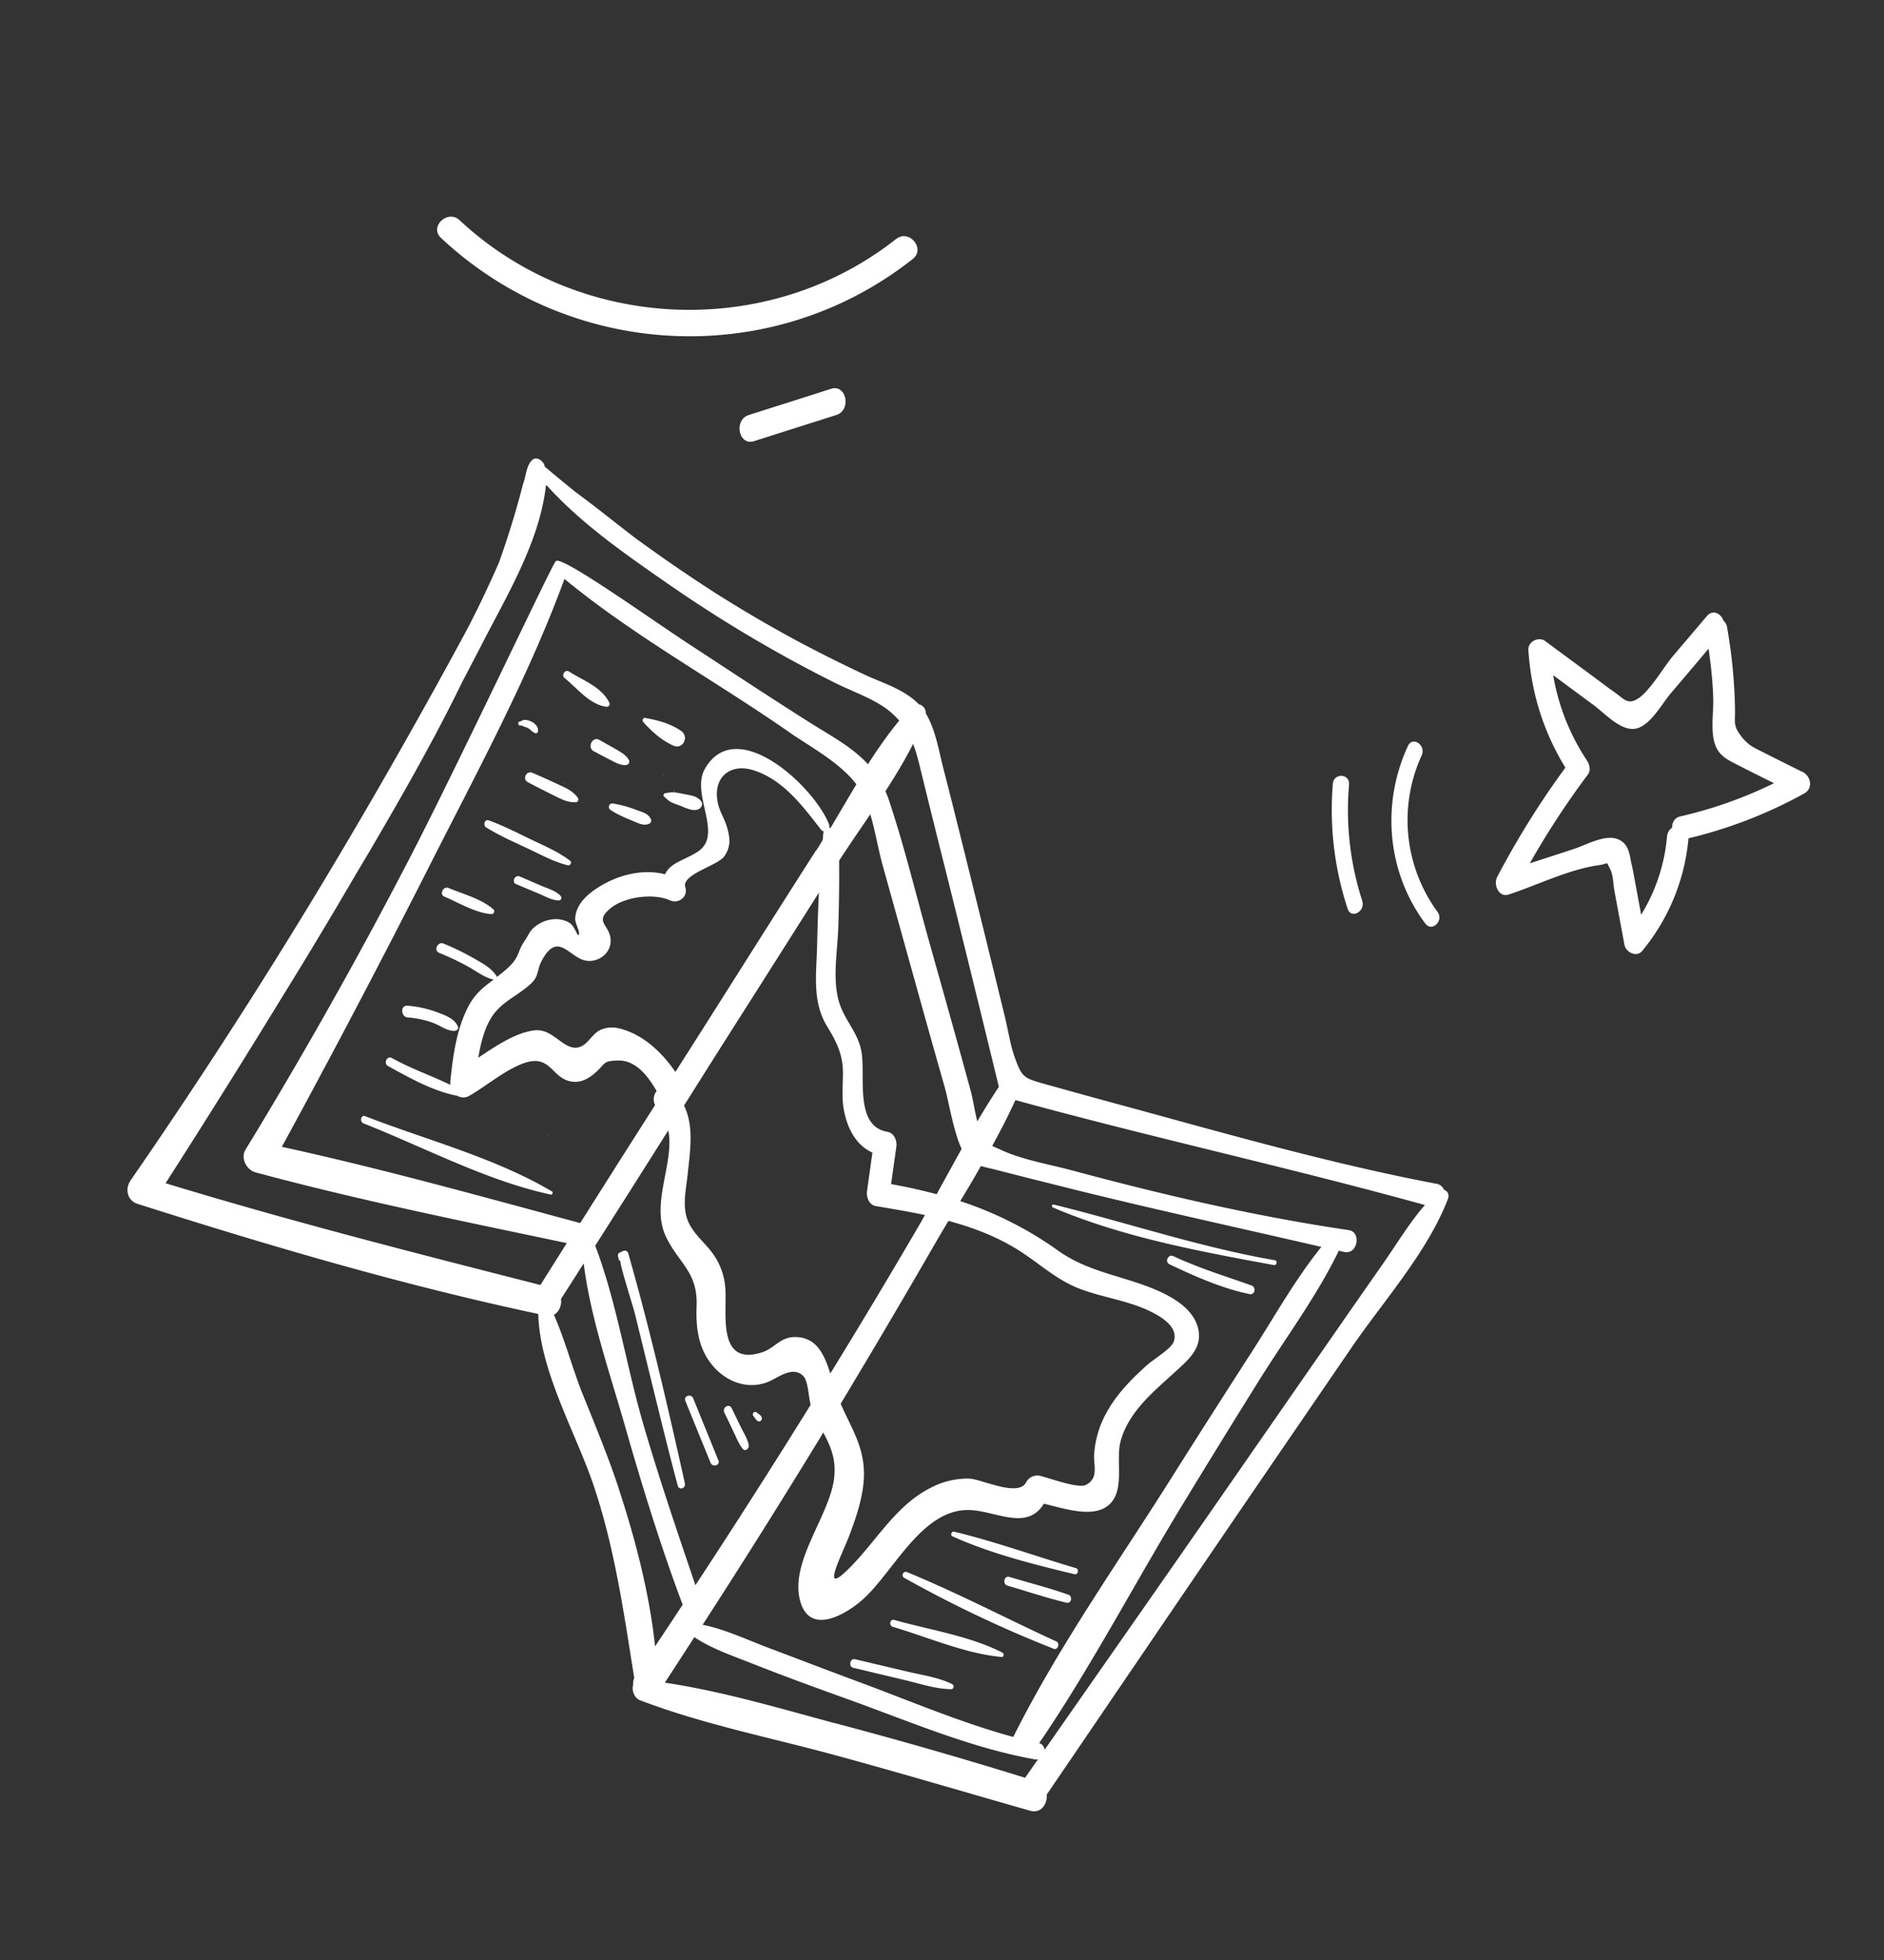 <svg width="50" height="52" fill="none" xmlns="http://www.w3.org/2000/svg"><rect width="100%" height="100%" fill="#333333" stroke="none"/><path d="M47.839 20.482c-.356-.177-.714-.355-1.068-.535-.227-.114-.372-.175-.543-.392-.235-.3-.178-.358-.182-.743a13.66 13.66 0 00-.211-2.17.285.285 0 00-.094-.174c-.068-.19-.281-.31-.44-.124-.3.352-.599.706-.9 1.058-.256.301-.647.997-.987 1.165-.23.114-.318-.025-.571-.205-.195-.136-.383-.284-.575-.424l-1.263-.932c-.165-.122-.46.008-.443.246.077 1.14.404 2.17.982 3.114a22.93 22.93 0 00-1.808 2.897c-.112.213.046.556.301.47.756-.247 1.605-.67 2.391-.779.295-.04.18-.131.312.12.074.143.075.407.107.568l.264 1.42c.038.209.327.345.472.166a5.438 5.438 0 001.228-2.987 12.165 12.165 0 003.072-1.19c.246-.137.173-.465-.043-.571l-.001.002zm-4.537 2.463c-.056-.293-.075-.56-.362-.679-.34-.14-.846.151-1.163.255-.392.13-.783.256-1.177.383.465-.819.979-1.604 1.541-2.355.085-.114.044-.27-.026-.374a5.873 5.873 0 01-.895-2.261c.361.265.722.534 1.084.8.29.216.725.701 1.116.615.38-.083.68-.649.921-.934.336-.395.67-.788 1.003-1.185.063.433.11.868.124 1.308.014.395-.094.956.085 1.321.124.249.345.342.572.46.317.163.637.322.956.48-.798.39-1.625.684-2.487.881-.157.037-.22.168-.218.301a.302.302 0 00-.134.232 4.754 4.754 0 01-.687 2.075c-.082-.443-.162-.884-.248-1.326l-.005.003zm-5.15 1.25a4.125 4.125 0 01-.422-4.154c.123-.266-.236-.52-.363-.253-.719 1.549-.55 3.365.461 4.716.174.233.496-.077.324-.309zm-1.998-.294a7.784 7.784 0 01-.351-3.082c.025-.298-.407-.322-.431-.02a8.397 8.397 0 00.394 3.313c.092.28.477.068.386-.208l.002-.003zM23.785 6.337c-3.395 2.686-8.402 2.48-11.588-.495-.316-.295-.813.174-.492.472 3.476 3.25 8.804 3.493 12.52.556.343-.272-.1-.8-.439-.53v-.003zm-1.727 3.978c-.728.233-1.459.465-2.186.695-.405.13-.27.824.138.695.729-.233 1.46-.464 2.186-.695.406-.13.27-.823-.138-.695zm5.724 37.293c1.783-2.618 3.563-5.241 5.35-7.856.907-1.328 1.818-2.656 2.726-3.984.837-1.226 2.028-2.546 2.57-3.962.045-.116-.017-.213-.104-.238a.26.26 0 00-.198-.161c-2.811-.533-5.6-1.334-8.368-2.088-.695-.188-1.389-.38-2.083-.574-.514-.146-.561-.18-.748-.702-.118-.331-.17-.703-.253-1.046a987.9 987.9 0 00-1.112-4.522c-.173-.694-.345-1.39-.525-2.083-.12-.46-.206-1.035-.466-1.462a.239.239 0 00-.186-.245c-.375-.39-.933-.553-1.397-.767-.666-.31-1.324-.64-1.972-.99-.705-.384-1.4-.794-2.081-1.227a43.078 43.078 0 01-2.082-1.432c-.52-.397-1.035-.816-1.563-1.203a48.27 48.27 0 01-.838-.69.146.146 0 00-.06-.12.175.175 0 00-.082-.07c-.051-.026-.12-.034-.167.003-.154.12-.177.369-.23.556l-.015.053a.144.144 0 00-.016.043l-.08.302-.126.448a24.62 24.62 0 01-.435 1.337c-.291.66-.599 1.316-.95 1.965a169.17 169.17 0 01-2.762 4.904 149.803 149.803 0 01-6.06 9.515c-.16.23-.093.54.184.628 3.507 1.117 7.049 2.158 10.632 2.92.041 1.553 1.03 3.2 1.501 4.644.54 1.647.774 3.31 1.046 5.011a.41.41 0 00-.027.179c-.046.145.022.354.181.415 1.677.639 3.457.988 5.178 1.457 1.73.471 3.448.982 5.172 1.473.3.086.473-.191.443-.447l.003.016zm10.033-15.635c-.41.466-.743 1.027-1.097 1.533-.46.66-.921 1.318-1.377 1.977-.919 1.32-1.835 2.642-2.75 3.96-1.617 2.332-3.246 4.656-4.87 6.983a.193.193 0 00-.142-.18c1.386-2.032 2.551-4.274 3.837-6.38a348.33 348.33 0 011.999-3.243c.702-1.127 1.533-2.233 2.115-3.44l.142.032c.356.083.473-.53.117-.58-2.463-.363-4.906-.929-7.323-1.58-.605-.163-1.31-.278-1.884-.54-.102-.048-.182-.077-.249-.114.218-.4.428-.803.615-1.215 3.61.992 7.262 1.786 10.868 2.784l-.001.003zm-8.364 5.364a2.64 2.64 0 00-.413 1.242c-.02.302.13.638-.22.817-.206.104-.986-.19-1.221-.242a.333.333 0 00-.366.176c-.213.397-1.173-.088-1.508-.101a2.084 2.084 0 00-1.029.247c-.88.442-1.386 1.324-2.056 2.027-.948.995-.3-.23-.103-.752.163-.43.313-.86.373-1.324.117-.93-.283-1.461-.597-2.184l.157-.262a259.14 259.14 0 002.334-3.964c.12-.207.244-.418.369-.626.698.188 1.376.448 1.998.868.466.313.877.678 1.39.894.616.257 1.288.326 1.9.606.26.12.852.417.686.847-.07.181-.525.453-.688.597-.376.336-.74.697-1.013 1.14l.007-.006zm-7.37-.973a37.65 37.65 0 01-.046.076c-.159-.507-.371-.987-.97-.967-.362.013-.523.303-.837.404-1.208.387-.93-1.04-.978-1.687a1.76 1.76 0 00-.362-.97c-.224-.298-.553-.542-.665-.926-.106-.362-.014-.753.024-1.112.07-.667.175-1.295-.093-1.851.521-.828 1.043-1.655 1.569-2.48.67-1.054 1.34-2.11 2.01-3.169-.024.477-.037.953-.048 1.431-.02.734-.131 1.46.26 2.107.258.421.431.76.427 1.28-.004.312-.035.629.022.94.095.513.334.948.759 1.139l-.143 1.025c-.023.165.06.364.232.394.435.073.873.146 1.306.238-.036.06-.067.117-.1.178a199.492 199.492 0 01-2.363 3.947l-.005.004zm3.441-5.884c-.224.4-.443.802-.664 1.203a15.46 15.46 0 00-1.209-.268l.139-.991c.023-.165-.06-.364-.233-.395-.897-.152-.573-1.49-.695-2.142-.09-.472-.399-.772-.56-1.206-.23-.62-.072-1.438-.052-2.094a41 41 0 00.022-1.754c.263-.406.546-.814.827-1.23.133.448.214.947.332 1.369l1.1 3.95c.177.63.353 1.26.534 1.889.113.387.239 1.212.46 1.673v-.004zm-1.138-10.257c.227.926.456 1.854.69 2.781.485 1.942.963 3.886 1.435 5.831-.2.3-.389.606-.572.916-.067-.258-.105-.538-.17-.789-.358-1.32-.729-2.635-1.1-3.95-.352-1.256-.66-2.537-1.072-3.774a3.63 3.63 0 00-.096-.248c.266-.41.518-.826.733-1.252.06.149.108.31.15.483l.002.002zm-2.73 2.343c-.811 1.267-1.614 2.538-2.419 3.81-.436.69-.872 1.375-1.31 2.063-.329-.477-.761-.898-1.288-1.092-.23-.085-.431-.125-.668-.037-.234.088-.334.35-.538.448-.435.207-.717-.485-1.243-.422-.493.056-1.016.404-1.494.726.047-.29.113-.574.226-.837.264-.613.707-.718 1.143-1.102.257-.226.171-.37.316-.637.436-.817.733-.05 1.198.005.319.04.666-.217.626-.59-.04-.38-.452-.45.025-.823.384-.297 1.137-.38 1.554-.191.217.098.486-.082.405-.353-.103-.337.86-.567 1.032-.812.183-.257.159-.492.073-.783-.06-.21-.184-.39-.235-.607-.163-.704.317-1.081.914-.904.797.24 1.317.936 1.82 1.587.021.028.047.04.074.041a.182.182 0 00-.016.063l-.015.167c-.055.092-.111.187-.171.276l-.009.004zm.374-.607h-.025a.122.122 0 000-.084c-.38-.996-2.472-2.948-3.3-1.468-.37.663.483 1.71-.157 2.169-.332.236-.754.296-.895.62-.634-.164-1.346.041-1.88.418-.246.172-.499.43-.505.768-.003.105.113.314.103.384-.028.168-.094-.187-.26-.286-.271-.16-.616-.103-.86.067-.197.137-.199.23-.329.42-.223.326-.095.44-.575.827-.055.045-.11.087-.162.128 0-.01 0-.02-.008-.03-.138-.213-.369-.335-.579-.455a7.133 7.133 0 00-.823-.403c-.154-.065-.277.181-.119.245.265.109.525.23.777.37.217.119.43.291.67.34-.283.213-.516.385-.707.783-.285.585-.374 1.257-.442 1.91a.475.475 0 00.002.101c-.51-.247-1.054-.434-1.553-.713-.13-.072-.233.142-.102.213.56.309 1.201.671 1.84.79a.309.309 0 00.32-.003c.454-.258 1.087-.8 1.593-.905.564-.117.622.437 1.095.526.265.049.478-.073.67-.247.26-.233.177-.295.575-.308.475-.015.795.397 1.035.81a.348.348 0 00-.042.372 847.87 847.87 0 00-1.987 3.131c-2.629-.709-5.265-1.444-7.918-2.023a280.126 280.126 0 003.849-7.318c1.27-2.515 2.67-5.075 3.652-7.748 1.85 1.524 4.012 2.704 5.96 4.063.558.39 1.34.798 1.787 1.385-.234.39-.461.78-.689 1.163l-.011-.012zM4.392 31.395a273.485 273.485 0 003.07-4.901c.684-1.103 1.35-2.214 2.005-3.337.204-.34.408-.68.606-1.026.776-1.33 1.531-2.674 2.207-4.063.184-.35.367-.702.549-1.053.643-1.252 1.502-2.673 1.661-4.147.018.012.032.026.048.04.906 1 2.094 1.82 3.154 2.556 1.438 1 2.94 1.892 4.492 2.664.374.185.777.33 1.136.542.223.13.4.28.545.449-.297.358-.57.75-.83 1.157-.425-.465-.99-.754-1.6-1.142-1.056-.67-2.101-1.358-3.147-2.044-1.057-.69-3.431-2.394-3.54-2.198-.069.022-2.583 5.384-3.905 7.932a127.264 127.264 0 01-4.329 7.68c-.137.228.038.539.262.598 2.73.737 5.505 1.298 8.266 1.878l-.7 1.112c-3.33-.85-6.656-1.695-9.953-2.702l.003.005zm11.404 1.655c.649-1.02 1.295-2.038 1.94-3.06.173.868-.488 1.953-.054 2.837.344.703.843.922.805 1.837-.016.418.016.845.203 1.225.33.67 1.06 1.048 1.725.76.24-.104.64-.43.912-.132.12.131.131.54.187.754a219.095 219.095 0 01-3.058 4.786c-.483-1.424-.967-2.841-1.388-4.289-.447-1.536-.704-3.231-1.274-4.726l.002.008zm.623 6.434c-.278-.841-.618-1.659-.949-2.48-.279-.692-.469-1.442-.77-2.122.141-.078.213-.256.188-.42.204-.314.403-.63.603-.942.178 1.425.687 2.89 1.074 4.237.463 1.621.96 3.243 1.552 4.817-.243.37-.487.738-.732 1.105-.15-1.42-.53-2.863-.968-4.196l.002.001zm5.431-1.478c.19.36.351.708.285 1.225-.125.99-1.166 2.182-.905 3.22.245.975 1.246.363 1.673-.021.829-.747 1.583-2.433 2.855-2.366.703.037 1.5.552 1.947-.17.525.126 1.247.37 1.668.076.517-.365.224-1.197.366-1.73.217-.817.956-1.388 1.529-1.915.34-.314.69-.642.5-1.177-.181-.516-.793-.811-1.236-.987-.838-.33-1.684-.436-2.448-.979a9.557 9.557 0 00-2.6-1.315c.186-.309.372-.617.548-.933.13.041.277.067.44.111.633.165 1.266.32 1.9.48 2.227.555 4.464 1.04 6.696 1.556-.7.866-1.265 1.887-1.872 2.826a389.134 389.134 0 00-2.143 3.36c-1.405 2.226-2.973 4.438-4.159 6.81l-.003.005c-1.381-.375-2.733-.953-4.073-1.45-.82-.303-1.636-.617-2.453-.925-.56-.212-1.131-.485-1.718-.6a221.514 221.514 0 003.202-5.099l.001-.002zm.326 7.717c-1.492-.402-3.006-.853-4.532-1.081.263-.402.523-.803.784-1.207.466.31 1.005.49 1.52.694.862.342 1.734.658 2.607.972 1.61.582 3.238 1.28 4.914 1.577a.25.25 0 00.076 0l-.34.488a122.567 122.567 0 00-5.028-1.445l-.001.002z" fill="#fff"/><path d="M16.168 18.637c-.213-.423-.71-.59-1.07-.823-.1-.062-.208.099-.115.174.338.273.667.706 1.11.763.062.006.107-.052.075-.114zm1.902.75c-.296-.197-.607-.278-.946-.339-.057-.01-.096.06-.052.108l.052.056c-.008.001-.01.006-.007.011.006.005.01 0 .012-.004.222.235.45.432.744.564.252.113.429-.24.195-.398l.002.002zm-1.382.777c-.066-.133-.217-.212-.336-.282-.148-.086-.297-.168-.446-.252-.183-.105-.334.204-.146.302.151.079.301.16.452.236.123.063.274.148.41.127.062-.01.098-.069.067-.134l-.001.003zm.899.376s-.02.007-.01.013c.008.006.02-.006.01-.013zm-3.31-1.136c.021-.119-.082-.215-.176-.26-.071-.034-.2-.073-.263-.014l-.05.015c-.065.018-.033.117.029.104.01 0 .021.001.032-.001.049.034.117.042.169.072.067.04.116.107.19.132.03.008.065-.014.072-.046l-.003-.002zm.703 1.356s-.02.006-.01.012c.008.006.02-.006.01-.013zm.35.397c-.15-.194-.334-.26-.543-.36-.219-.102-.438-.2-.659-.294-.155-.068-.277.166-.12.249.227.12.457.236.685.35.205.1.367.193.592.18.064-.001.081-.076.044-.125zm1.95.591c-.067-.17-.233-.2-.388-.258a2.99 2.99 0 00-.628-.173c-.096-.014-.148.114-.06.172.172.114.37.201.558.277.155.062.331.168.483.078.03-.017.048-.064.033-.097l.003.002zm.615-.769s-.02.006-.01.012c.009.007.02-.006.01-.012zm.718.285c-.11-.15-.277-.16-.443-.194a2.972 2.972 0 00-.257-.046c-.094-.012-.162.007-.255.02-.037.003-.072.062-.031.094.057.047.106.101.17.136.077.04.17.072.25.101.144.055.343.16.49.096.069-.032.13-.129.074-.209l.002.002zm-3.479 1.576c-.323-.25-.698-.402-1.06-.578-.364-.175-.727-.362-1.106-.498-.107-.037-.156.134-.063.19.36.222.753.393 1.134.573.339.16.673.344 1.034.43.058.014.115-.076.059-.119l.002.002zm-.254.93c-.133-.14-.332-.192-.5-.264l-.585-.252c-.127-.056-.227.148-.099.201.209.09.416.175.625.264.164.068.34.174.517.168.057 0 .081-.076.04-.118l.002.001zm-1.786.356c-.317-.282-.808-.406-1.185-.566-.146-.062-.26.17-.113.23.391.164.833.437 1.254.462.058.003.09-.087.046-.129l-.002.003zm-.94 3.113c-.09-.22-.345-.305-.543-.38a2.884 2.884 0 00-.8-.177c-.19-.016-.176.298.01.312.236.018.467.066.691.15.178.068.376.226.567.203.047-.004.097-.056.074-.112v.004zm2.489 4.367c-1.516-.895-3.33-1.363-4.954-1.994-.113-.042-.15.15-.04.193 1.609.635 3.287 1.529 4.965 1.887.05.011.074-.061.03-.089l-.001.003zm-.1-1.503s-.02.006-.01.013c.008.006.02-.006.01-.013zm3.634 9.254c-.454-2.039-.93-4.099-1.504-6.107-.02-.068-.086-.084-.14-.058l-.097.046c-.031.015-.04.062-.034.094l.022.095c.004.02.03.025.042.01-.043.044.34 1.234.38 1.4.126.51.249 1.018.374 1.529.251 1.017.496 2.037.767 3.049.035.132.22.073.188-.06l.002.002zm.887-.615c-.22-.546-.444-1.091-.664-1.637-.056-.14-.269-.074-.21.064l.666 1.635c.057.137.265.075.21-.064l-.002.002zm.806-.41c-.036-.166-.134-.318-.208-.47l-.245-.504c-.07-.138-.258-.013-.192.124.083.168.163.335.244.506.074.152.135.319.243.45.069.086.178-.012.157-.103l.002-.003zm.346-.687a.09.09 0 00-.022-.08c-.037-.039-.081-.066-.122-.098-.052-.036-.121.042-.082.093.032.043.06.09.1.127.02.018.05.032.076.02.033-.014.043-.024.052-.06l-.002-.002zm13.619-4.21c-2.003-.348-3.902-.993-5.872-1.478-.04-.011-.066.057-.026.075 1.844.79 3.926 1.173 5.871 1.531.077.014.104-.114.027-.128zm-.624.668c-.7-.25-1.392-.458-2.072-.777-.132-.063-.238.15-.103.215.677.323 1.4.643 2.128.792.143.03.182-.182.047-.23zm-4.661 7.499c-1.071-.316-2.148-.706-3.23-.966-.065-.016-.109.093-.042.124 1.027.462 2.155.744 3.237 1.004.1.023.131-.135.034-.163zm-.203.704c-.511-.18-1.04-.314-1.56-.47-.14-.041-.189.194-.048.233.52.15 1.04.327 1.565.451.132.033.17-.172.044-.216l-.001.002zm-.314 1.242c-1.32-.604-2.623-1.291-3.962-1.839-.093-.038-.169.098-.072.153a32.524 32.524 0 003.97 1.883c.104.04.17-.15.066-.196l-.002-.001zm-1.425.299c-.872-.447-1.948-.606-2.878-.87-.111-.032-.148.15-.038.183.928.273 1.935.717 2.892.8.054.005.071-.087.023-.111l.001-.002zm-1.329.838c-.378-.187-.805-.243-1.21-.339l-1.374-.325c-.139-.033-.184.195-.048.227l1.373.327c.404.096.816.237 1.229.24.06-.002.084-.099.025-.127l.005-.003z" fill="#fff"/></svg>